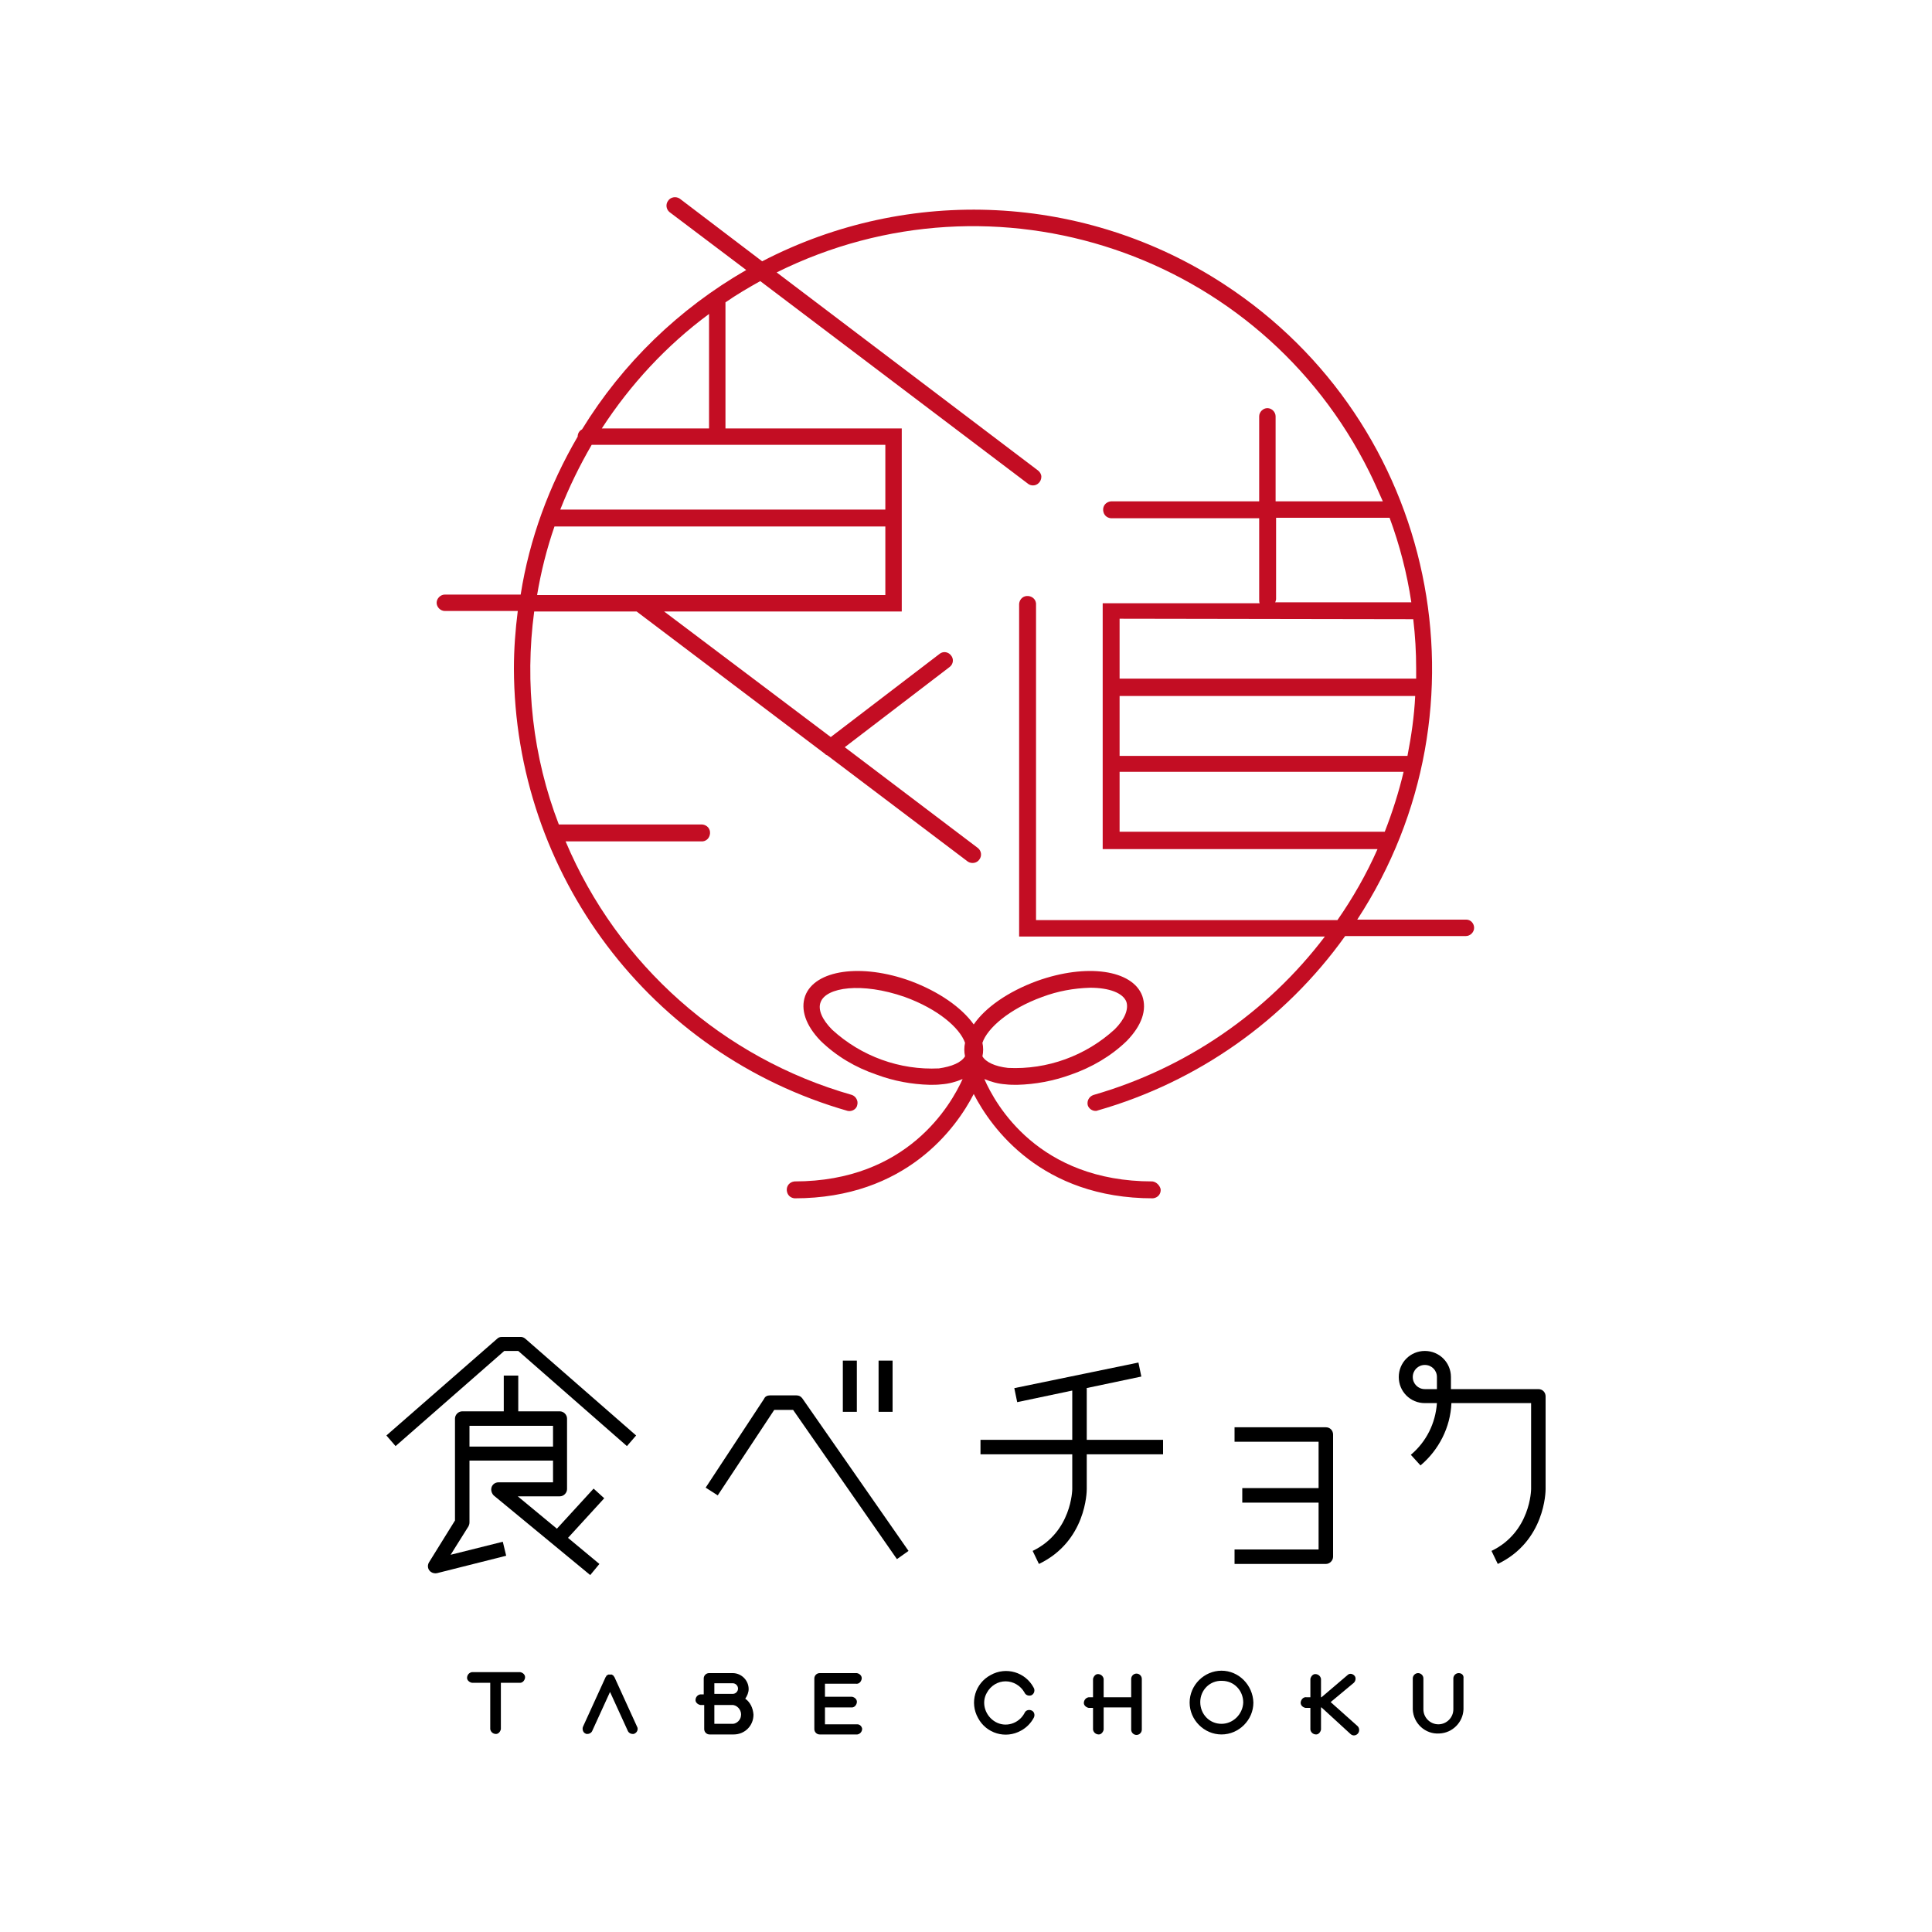 <?xml version="1.0" encoding="utf-8"?>
<!-- Generator: Adobe Illustrator 26.0.1, SVG Export Plug-In . SVG Version: 6.00 Build 0)  -->
<svg version="1.1" id="tabechoku-logo-vertical_x0A_"
	 xmlns="http://www.w3.org/2000/svg" xmlns:xlink="http://www.w3.org/1999/xlink" x="0px" y="0px" viewBox="0 0 400 400"
	 style="enable-background:new 0 0 400 400;" xml:space="preserve">
<style type="text/css">
	.st0{fill:#C30D23;}
</style>
<path class="st0" d="M303.6,190.4H281c28.7-43.9,16.4-102.8-27.5-131.5c-28.7-18.8-65.3-20.6-95.7-4.8l-17.1-13
	c-0.8-0.5-1.9-0.3-2.4,0.5c-0.5,0.7-0.4,1.7,0.3,2.3l15.9,12c-13.9,8-25.6,19.3-34,33c-0.6,0.3-0.9,0.9-0.9,1.5l0,0
	c-5.9,10.1-10,21.2-11.8,32.7H92.1c-0.9,0-1.7,0.8-1.7,1.7s0.8,1.7,1.7,1.7l0,0h15.1c-0.5,3.9-0.8,7.9-0.8,11.9
	c0.1,42.5,28.2,79.9,69.1,91.6c0.9,0.2,1.9-0.4,2-1.3c0.2-0.8-0.3-1.7-1.1-2c-26.7-7.6-48.5-26.9-59.3-52.5h28
	c1,0.1,1.8-0.6,1.9-1.6c0.1-1-0.6-1.8-1.6-1.9c-0.1,0-0.2,0-0.3,0h-29.4c-5.4-14-7.1-29.2-5.1-44.1h21.2l38.9,29.4
	c0.2,0.2,0.3,0.3,0.6,0.4l29.1,22c0.8,0.5,1.9,0.3,2.4-0.5c0.5-0.7,0.4-1.7-0.3-2.3l-27.6-20.9l21.7-16.6c0.8-0.6,0.9-1.7,0.3-2.4
	c-0.6-0.8-1.7-0.9-2.4-0.3L172,152.6l-34.5-26h49.2V88.7h-36.5V62.6c2.3-1.6,4.7-3,7.2-4.4l55.5,42c0.3,0.2,0.6,0.3,1,0.3
	c0.9,0,1.7-0.8,1.7-1.8c0-0.5-0.3-1-0.7-1.3l-54.1-41c45.3-22.5,100.2-4,122.7,41.3c1,2,1.9,4.1,2.8,6.1h-22.2V86.2
	c0-0.9-0.8-1.7-1.7-1.7s-1.7,0.8-1.7,1.7v17.6H230c-1,0.1-1.7,0.9-1.6,1.9c0.1,0.9,0.7,1.5,1.6,1.6h30.7v16.9c0,0.2,0,0.5,0.1,0.7
	h-32.5v50.9h56.9c-2.3,5.2-5.1,10.1-8.3,14.7h-62.4v-65.2c0.1-1-0.6-1.8-1.6-1.9c-1-0.1-1.8,0.6-1.9,1.6c0,0.1,0,0.2,0,0.3v68.6
	h63.3c-12,15.8-28.8,27.3-47.9,32.8c-0.9,0.3-1.4,1.2-1.2,2.1c0.2,0.7,0.9,1.2,1.6,1.2c0.2,0,0.3,0,0.5-0.1
	c20.6-5.9,38.7-18.6,51.2-36.1h25c0.9,0,1.7-0.8,1.7-1.7S304.5,190.4,303.6,190.4 M111.2,123.2c0.8-4.8,2-9.6,3.6-14.2h68.5v14.2
	H111.2z M183.3,105.5H116c1.8-4.6,4-9.1,6.5-13.4h60.8L183.3,105.5z M146.8,88.7h-22.2c5.9-9.1,13.4-17.2,22.2-23.7V88.7z
	 M231.8,144.1H293c-0.2,4.2-0.8,8.3-1.6,12.4h-59.6L231.8,144.1z M264.2,124.1v-16.9h23.5c2.1,5.7,3.6,11.5,4.5,17.5H264
	C264.1,124.6,264.1,124.4,264.2,124.1 M292.6,128.2c0.4,3.4,0.6,6.8,0.6,10.2c0,0.7,0,1.4,0,2.1h-61.4v-12.4L292.6,128.2z
	 M231.8,172.2v-12.4h58.8c-1,4.2-2.3,8.3-3.9,12.4H231.8z"/>
<path class="st0" d="M238.6,244.6c-23.6,0-32.5-15.9-34.8-21.2c1.4,0.6,2.9,1,4.4,1.1c0.8,0.1,1.6,0.1,2.4,0.1
	c3.8-0.1,7.5-0.8,11.1-2.1c4.3-1.5,8.3-3.8,11.6-7c3.1-3.2,4.2-6.4,3.2-9.3l0,0c-2-5.4-11.5-6.8-21.8-3.1c-6,2.2-10.7,5.5-13.1,9
	c-2.5-3.5-7.2-6.8-13.1-9c-10.2-3.7-19.8-2.3-21.8,3.1l0,0c-1,2.8,0.1,6.1,3.2,9.3c3.3,3.2,7.2,5.5,11.6,7c3.5,1.3,7.2,2,11,2.1
	c0.8,0,1.6,0,2.4-0.1c1.5-0.1,3-0.5,4.4-1.1c-2.4,5.3-11.4,21.2-34.8,21.2c-1,0.1-1.7,0.9-1.6,1.9c0.1,0.9,0.7,1.5,1.6,1.6
	c23.1,0,33.5-14.6,37.1-21.6c3.6,7,14,21.6,37.1,21.6c1-0.1,1.7-0.9,1.6-1.9C240.1,245.4,239.4,244.7,238.6,244.6 M215.8,206.4
	c3.2-1.2,6.5-1.8,9.9-1.9c4,0,6.8,1.1,7.5,2.9c0.5,1.5-0.3,3.6-2.4,5.7c-6,5.5-14,8.4-22.1,8c-2.7-0.3-4.6-1.2-5.3-2.4
	c0.2-0.9,0.2-1.9,0-2.8C204.4,212.9,208.9,208.9,215.8,206.4 M194.4,221.2c-8.1,0.4-16.1-2.5-22.1-8c-2.1-2.1-3-4.2-2.4-5.7l0,0
	c1.1-3.1,8.5-4.2,17.4-1.1c6.9,2.5,11.4,6.4,12.5,9.5c-0.2,0.9-0.2,1.9,0,2.8C199,220,197.1,220.8,194.4,221.2"/>
<path d="M107.9,276.8h-4c-0.4,0-0.7,0.1-1,0.4l-22.9,20l1.9,2.2l22.5-19.7h2.9l22.5,19.7l1.9-2.2l-22.9-20
	C108.6,277,108.2,276.8,107.9,276.8"/>
<path d="M122.9,308.2l-7.6,8.3l-8.1-6.7h8.7c0.8,0,1.5-0.7,1.5-1.5l0,0v-14.6c0-0.8-0.7-1.5-1.5-1.5l0,0h-8.6v-7.4h-3v7.4h-8.6
	c-0.8,0-1.5,0.7-1.5,1.5l0,0v21.1l-5.4,8.7c-0.4,0.7-0.2,1.6,0.5,2c0.3,0.2,0.8,0.3,1.2,0.2l14.3-3.6l-0.7-2.9l-10.8,2.7L97,316
	c0.1-0.2,0.2-0.5,0.2-0.8v-12.8h17.3v4.5h-11.3c-0.8,0-1.5,0.6-1.5,1.5c0,0.4,0.2,0.9,0.5,1.2l20,16.5l1.9-2.3l-6.5-5.4l7.5-8.2
	L122.9,308.2z M97.2,295.2h17.3v4.3H97.2L97.2,295.2z"/>
<path d="M164.9,288.9h-5.5c-0.5,0-1,0.2-1.2,0.7l-12.1,18.4l2.5,1.6l11.7-17.7h3.9l21.5,30.9l2.4-1.7l-22-31.6
	C165.8,289.1,165.4,288.9,164.9,288.9"/>
<rect x="174.5" y="281.7" width="2.9" height="10.6"/>
<rect x="181.9" y="281.7" width="2.9" height="10.6"/>
<path d="M224.9,287.4l11.4-2.4l-0.6-2.9l-25.7,5.3l0.6,2.9l11.4-2.4v10.2h-19v3h19v7.2c0,0.1-0.1,8.9-8.2,12.8l1.3,2.7
	c9.8-4.7,9.9-15,9.9-15.5v-7.2h15.8v-3h-15.8V287.4z"/>
<path d="M274.5,295.5h-18.9v3H273v9.6h-15.8v3H273v9.7h-17.4v3h18.9c0.8,0,1.5-0.7,1.5-1.5V297C276,296.2,275.4,295.5,274.5,295.5
	C274.5,295.5,274.5,295.5,274.5,295.5"/>
<path d="M318.5,287.6h-18.1v-2.5c0-3-2.4-5.4-5.4-5.4s-5.4,2.4-5.4,5.4s2.4,5.4,5.4,5.4h2.5c-0.3,4.2-2.2,8-5.4,10.7l2,2.2
	c3.8-3.2,6.2-7.9,6.4-12.9H317v17.8c0,0.1-0.1,8.9-8.2,12.8l1.3,2.7c9.8-4.7,9.9-15,9.9-15.5v-19.2
	C320,288.3,319.4,287.6,318.5,287.6C318.5,287.6,318.5,287.6,318.5,287.6 M297.5,287.6H295c-1.4,0-2.5-1.1-2.5-2.5s1.1-2.5,2.5-2.5
	s2.5,1.1,2.5,2.5L297.5,287.6z"/>
<path d="M107.4,346.2h-9.7c-0.6,0.1-1,0.6-1,1.2c0,0.5,0.5,0.9,1,1h3.8v9.6c0.1,0.6,0.6,1,1.2,1c0.5,0,0.9-0.5,1-1v-9.6h3.8
	c0.6,0.1,1.1-0.4,1.2-1c0.1-0.6-0.4-1.1-1-1.2C107.6,346.2,107.5,346.2,107.4,346.2"/>
<path d="M235.3,346.5c-0.6,0-1.1,0.5-1.1,1.1v3.8h-5.7v-3.8c-0.1-0.6-0.6-1-1.2-1c-0.5,0-0.9,0.5-1,1v3.8h-0.9c-0.6,0.1-1,0.6-1,1.2
	c0,0.5,0.5,0.9,1,1h0.9v4.5c0.1,0.6,0.6,1,1.2,1c0.5,0,0.9-0.5,1-1v-4.6h5.7v4.6c0,0.6,0.5,1.1,1.1,1.1s1.1-0.5,1.1-1.1v-10.5
	C236.4,347,235.9,346.5,235.3,346.5C235.3,346.5,235.3,346.5,235.3,346.5"/>
<path d="M275.5,352.4l4.8-4c0.4-0.4,0.5-1.1,0.1-1.5c-0.4-0.4-1-0.5-1.4-0.1l-5.4,4.6h-0.1v-3.8c-0.1-0.6-0.6-1-1.2-1
	c-0.5,0-0.9,0.5-1,1v3.8h-0.8c-0.6-0.1-1.1,0.4-1.2,1c-0.1,0.6,0.4,1.1,1,1.2c0.1,0,0.1,0,0.2,0h0.8v4.5c0.1,0.6,0.6,1,1.2,1
	c0.5,0,0.9-0.5,1-1v-4.6h0.1l6,5.5c0.2,0.2,0.5,0.3,0.7,0.3c0.6,0,1.1-0.5,1.1-1.1c0-0.3-0.1-0.6-0.3-0.8L275.5,352.4z"/>
<path d="M127.2,347.2c0,0-0.1-0.1-0.1-0.1c0-0.1-0.1-0.1-0.1-0.2c-0.1,0-0.1-0.1-0.2-0.1l-0.1-0.1l0,0c-0.1,0-0.1,0-0.2,0
	c-0.1,0-0.1,0-0.2,0h-0.2c-0.1,0-0.1,0-0.2,0l0,0c0,0-0.1,0.1-0.1,0.1c-0.1,0-0.1,0.1-0.2,0.1c-0.1,0.1-0.1,0.1-0.1,0.2
	c0,0-0.1,0.1-0.1,0.1l-4.7,10.3c-0.2,0.5,0,1.2,0.5,1.4c0,0,0,0,0,0c0.1,0.1,0.3,0.1,0.4,0.1c0.4,0,0.8-0.2,1-0.6l3.7-8.1l3.7,8.1
	c0.2,0.4,0.6,0.6,1,0.6c0.2,0,0.3,0,0.4-0.1c0.5-0.2,0.8-0.9,0.5-1.4c0,0,0,0,0,0L127.2,347.2z"/>
<path d="M154.3,351.7c0.4-0.6,0.7-1.3,0.7-2c0-1.8-1.5-3.3-3.3-3.3l0,0h-4.9c-0.6,0-1.1,0.5-1.1,1.1l0,0l0,0v3.3H145
	c-0.6,0.1-1,0.6-1,1.2c0,0.5,0.5,0.9,1,1h0.8v5c0,0.6,0.5,1.1,1.1,1.1c0,0,0,0,0,0h5c2.3,0,4.1-1.8,4.1-4.1
	C155.9,353.6,155.3,352.4,154.3,351.7 M147.9,348.5h3.8c0.6,0,1.1,0.5,1.1,1.1c0,0.6-0.5,1.1-1.1,1.1h-3.8V348.5z M151.8,356.9h-3.9
	V353h3.9c1.1,0.2,1.8,1.3,1.6,2.3C153.3,356.1,152.6,356.8,151.8,356.9"/>
<path d="M302,346.4c-0.6,0-1.1,0.5-1.1,1.1c0,0,0,0,0,0v6.4c0,1.7-1.4,3.1-3.1,3.1s-3.1-1.4-3.1-3.1v-6.4c0-0.6-0.5-1.1-1.1-1.1
	c-0.6,0-1.1,0.5-1.1,1.1v6.4c0.1,2.9,2.6,5.2,5.5,5c2.7-0.1,4.9-2.3,5-5v-6.4C303.1,346.8,302.6,346.4,302,346.4"/>
<path d="M177.5,357h-6.7v-3.5h5.4c0.6,0.1,1.1-0.4,1.2-1c0.1-0.6-0.4-1.1-1-1.2c-0.1,0-0.1,0-0.2,0h-5.4v-2.7h6.4
	c0.6,0.1,1.1-0.4,1.2-1c0.1-0.6-0.4-1.1-1-1.2c-0.1,0-0.1,0-0.2,0h-7.5c-0.6,0-1.1,0.5-1.1,1.1c0,0,0,0,0,0V358
	c0,0.6,0.5,1.1,1.1,1.1c0,0,0,0,0,0h7.8c0.6-0.1,1-0.6,1-1.2C178.4,357.4,178,357,177.5,357"/>
<path d="M252.9,345.9c-3.6,0-6.6,3-6.6,6.6s3,6.6,6.6,6.6c3.6,0,6.6-3,6.6-6.6C259.4,348.9,256.5,345.9,252.9,345.9 M252.9,356.9
	c-2.5,0-4.4-2-4.4-4.5c0-2.5,2-4.5,4.5-4.4c2.5,0,4.4,2,4.4,4.5c0,0,0,0,0,0C257.3,354.9,255.3,356.9,252.9,356.9
	C252.9,356.9,252.9,356.9,252.9,356.9"/>
<path d="M208.2,348.1c1.6,0,3.1,0.9,3.9,2.3c0.2,0.5,0.8,0.8,1.4,0.6c0.5-0.2,0.8-0.8,0.6-1.4c0-0.1-0.1-0.1-0.1-0.2
	c-1.7-3.2-5.7-4.4-8.9-2.6c-3.2,1.7-4.4,5.7-2.6,8.9c1.7,3.2,5.7,4.4,8.9,2.6c1.1-0.6,2-1.5,2.6-2.6c0.3-0.5,0.2-1.2-0.3-1.5
	c-0.5-0.3-1.2-0.2-1.5,0.3c0,0.1-0.1,0.1-0.1,0.2c-1.2,2.2-3.9,3-6,1.8s-3-3.9-1.8-6C205.1,349,206.6,348.1,208.2,348.1"/>
</svg>
